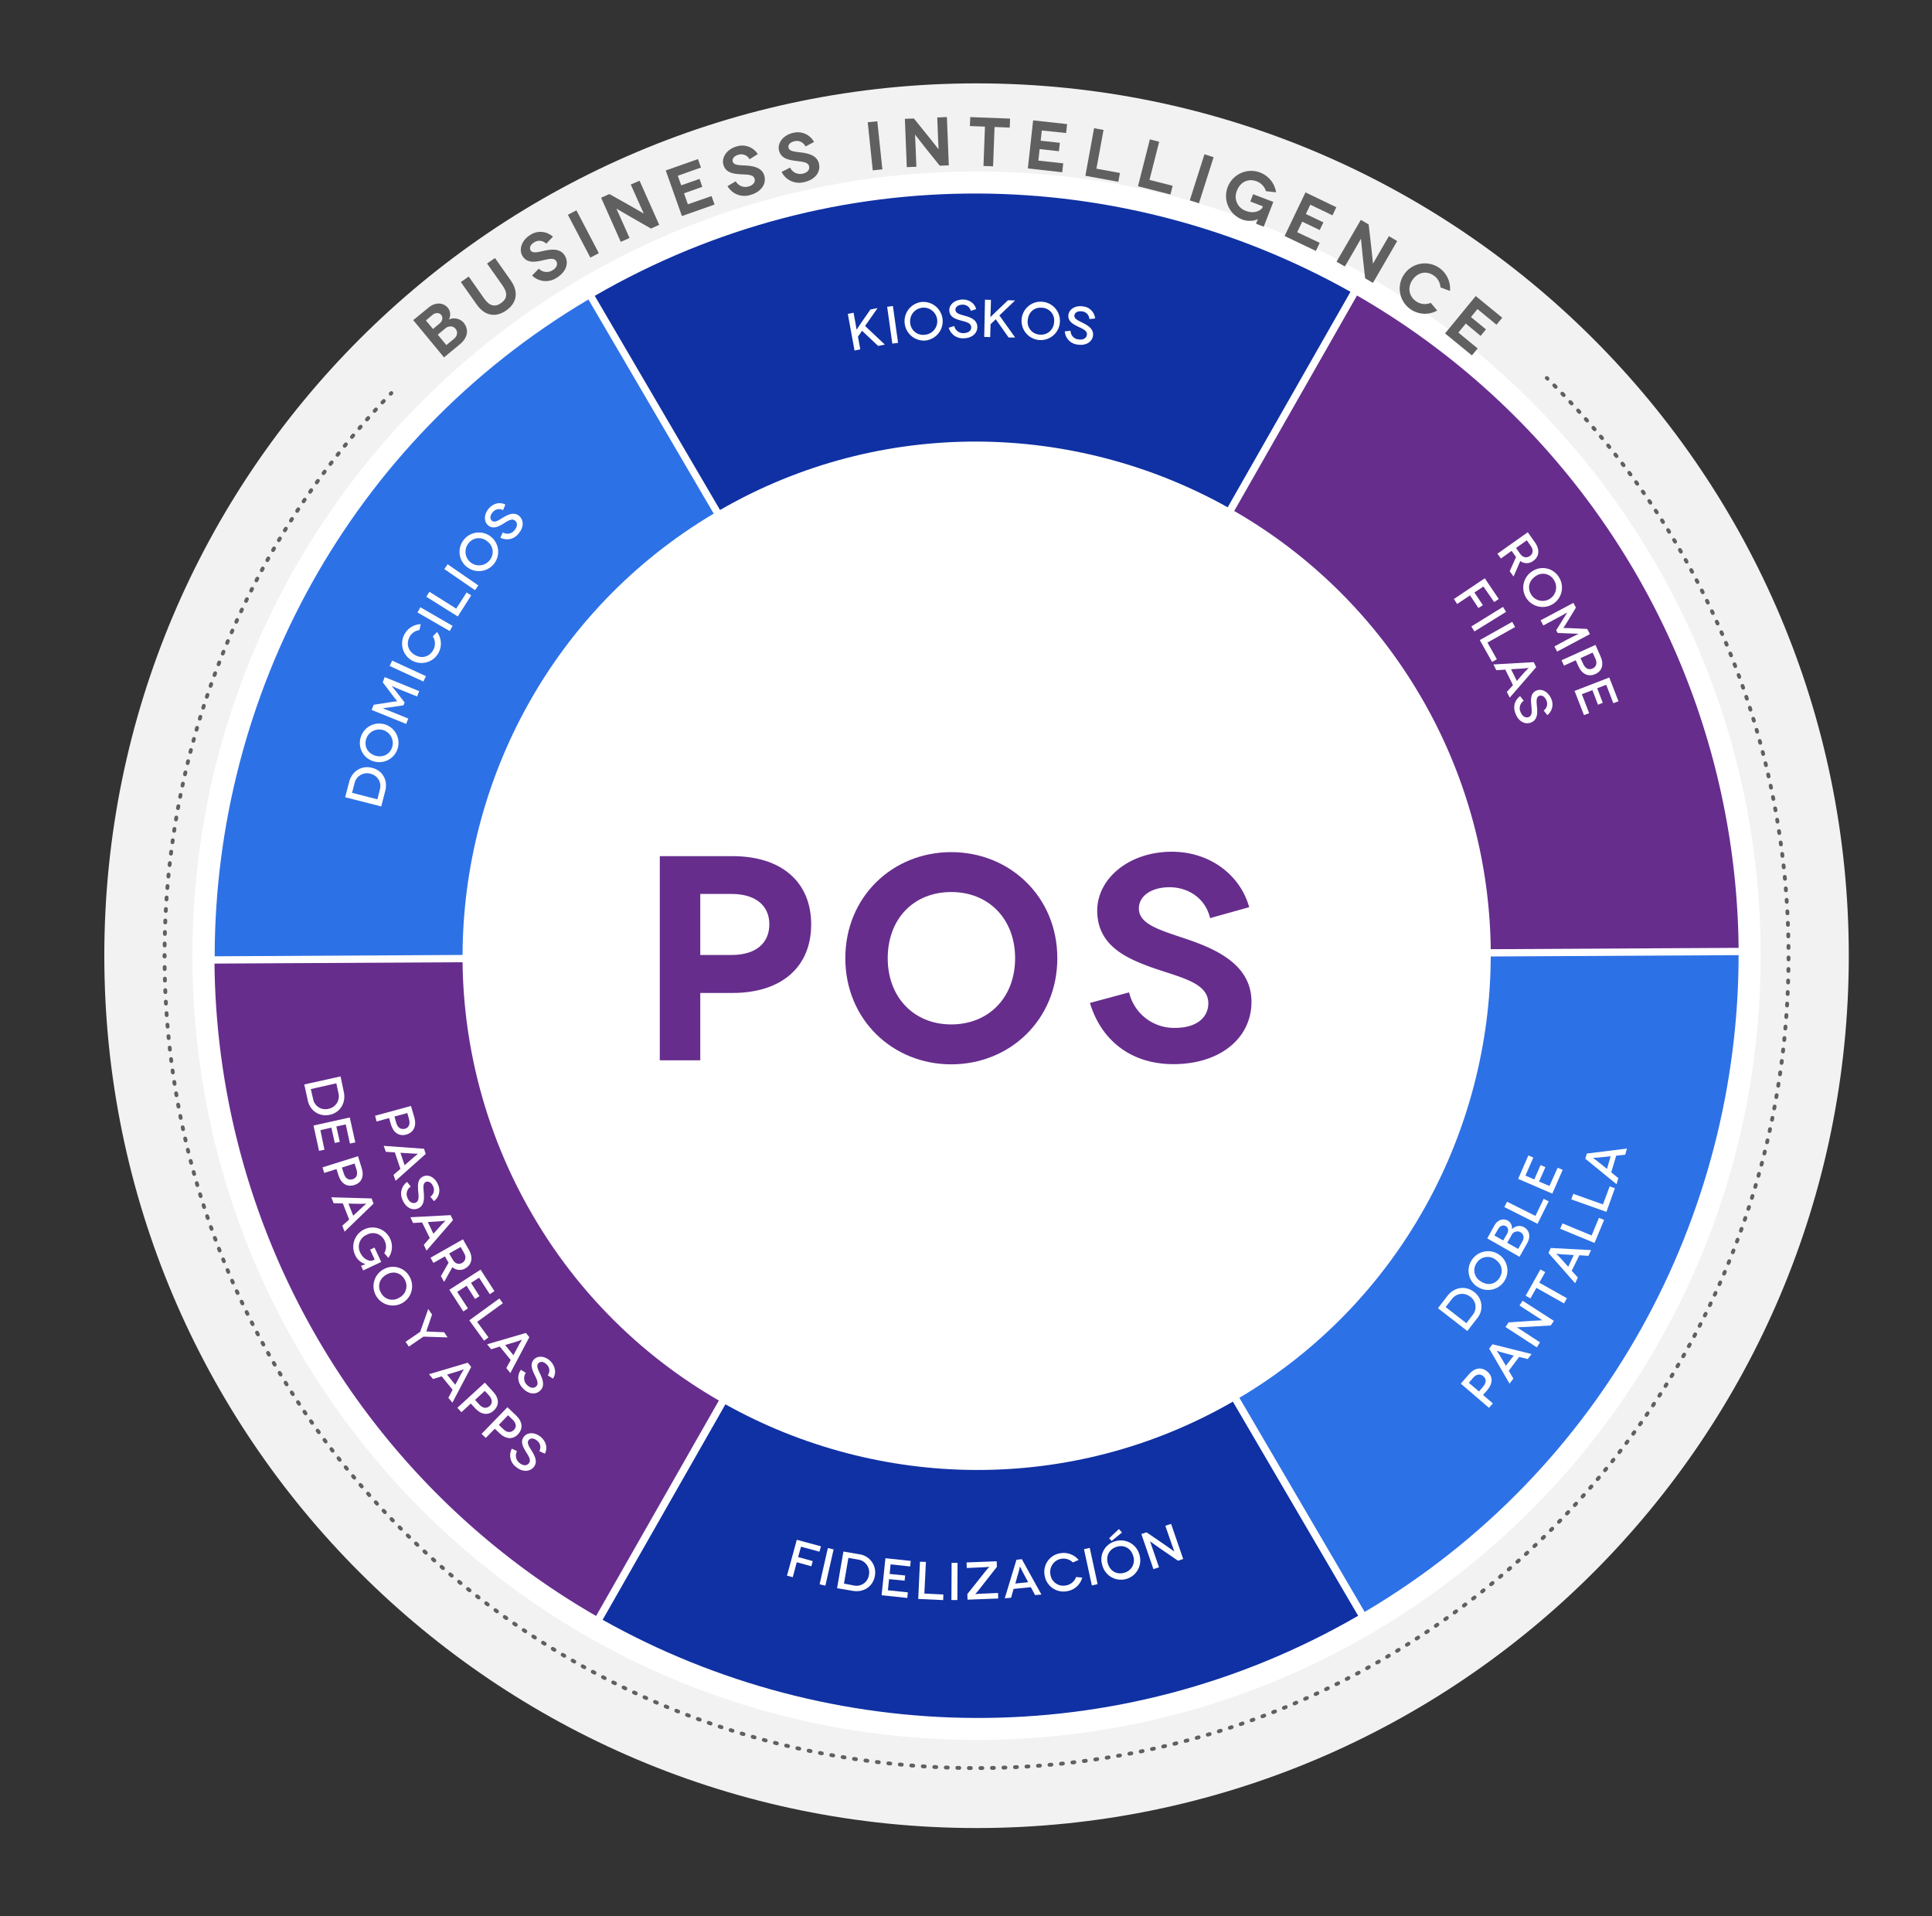 <svg xmlns="http://www.w3.org/2000/svg" id="Layer_1" data-name="Layer 1" viewBox="0 0 1007 998.58"><rect x="0" y="0" width="1007" height="998.58" fill="#333333" stroke="none"/><defs><style>.cls-1{fill:#f2f2f2;}.cls-2{fill:#fff;}.cls-3{fill:#2d71e6;}.cls-4{fill:#662d8d;}.cls-5{fill:#1031a3;}.cls-6,.cls-7,.cls-8{fill:none;stroke:#606060;stroke-linecap:round;stroke-linejoin:round;stroke-width:2px;}.cls-7{stroke-dasharray:1 5.01;}.cls-8{stroke-dasharray:1 5;}.cls-9{fill:#606060;}</style></defs><title>POS</title><path class="cls-1" d="M54.37,498.08C54.37,247,257.94,43.45,509,43.45S963.63,247,963.63,498.08,760.06,952.7,509,952.7,54.37,749.14,54.37,498.08"></path><path class="cls-2" d="M100.3,498.08c0-225.7,183-408.7,408.7-408.7s408.7,183,408.7,408.7-183,408.7-408.7,408.7-408.7-183-408.7-408.7"></path><path class="cls-2" d="M250.28,498.08c0-142.88,115.84-258.73,258.72-258.73S767.72,355.2,767.72,498.08,651.88,756.8,509,756.8,250.28,641,250.28,498.08"></path><path class="cls-3" d="M372,267.68l-65.3-111.6c-125,74-194.7,206.4-194.8,342.3l129.2-.7c.3-91.3,47.1-180.2,130.9-230"></path><path class="cls-4" d="M740.4,362.78A267.11,267.11,0,0,1,777,494.68l129.2-.7A397,397,0,0,0,707.3,154l-64,112.3a266.44,266.44,0,0,1,97.1,96.5"></path><path class="cls-5" d="M639.9,264.38l64-112.3c-118.5-66.6-268.1-70.7-393.9,2.1l65.3,111.6c84.5-48.7,184.9-45.9,264.6-1.4"></path><path class="cls-5" d="M378.1,731.88l-64,112.3c118.5,66.5,268.1,70.6,393.8-2.1l-65.3-111.6c-84.4,48.6-184.8,45.9-264.5,1.4"></path><path class="cls-3" d="M646,728.48l65.3,111.6c125-73.9,194.8-206.4,194.9-342.3l-129.2.7c-.3,91.3-47.2,180.2-131,230"></path><path class="cls-4" d="M277.7,633.38a267.11,267.11,0,0,1-36.6-131.9l-129.3.7a397,397,0,0,0,198.9,340l64-112.3a265.42,265.42,0,0,1-97-96.5"></path><path class="cls-2" d="M457.7,180.28l-8.4-7.9-2.1,3.1,1.2,6.6-3,.6-3.5-19.1,3-.6.8,4.4c.6,3.1.7,4.4.8,4.4h0s1.1-1.6,2.4-3.6l4.8-6.9,3.7-.7-6.5,9.3,10.3,9.7Z"></path><path class="cls-2" d="M465.1,179.08l-2.7-19.2,3-.4,2.7,19.2Z"></path><path class="cls-2" d="M480.3,157.38a10.09,10.09,0,0,1,1.9,20.1,10.1,10.1,0,0,1-1.9-20.1Zm1.6,17.1a7.08,7.08,0,1,0-7.5-6.4A6.76,6.76,0,0,0,481.9,174.48Z"></path><path class="cls-2" d="M506,162a4.25,4.25,0,0,0-4.5-3.2c-2.2.1-3.6,1.2-3.5,2.7.1,1.9,2.5,2.4,5,3.1,2.8.8,6.3,2,6.4,5.7.1,3.3-2.7,5.9-7,6a7.61,7.61,0,0,1-7.9-5.5l2.9-.9a4.7,4.7,0,0,0,5,3.7c2.5-.1,3.9-1.4,3.8-3.1-.1-2.4-3.1-2.8-5.9-3.6-2.3-.7-5.4-1.7-5.5-5.1-.1-3,2.7-5.5,6.7-5.7,3.6-.1,6.5,1.9,7.3,5Z"></path><path class="cls-2" d="M525.7,175.88l-6.7-9.5-2.7,2.6-.2,6.7-3.1-.1.4-19.4,3.1.1-.1,4.5c-.1,3.1-.2,4.5-.2,4.5h0s1.4-1.4,3.1-3l6.1-5.8,3.7.1-8.2,7.8,8.2,11.5Z"></path><path class="cls-2" d="M543.4,157.28a10,10,0,1,1-10.9,9.1A9.93,9.93,0,0,1,543.4,157.28Zm-1.5,17.1a6.76,6.76,0,0,0,7.5-6.4,6.62,6.62,0,0,0-6.2-7.6c-4-.4-7.1,2.2-7.5,6.4A6.61,6.61,0,0,0,541.9,174.38Z"></path><path class="cls-2" d="M567.8,166.28a4.2,4.2,0,0,0-3.8-4c-2.1-.3-3.7.5-4,2-.3,1.8,2,2.8,4.4,4,2.6,1.3,5.8,3.2,5.3,6.7-.5,3.3-3.8,5.3-8,4.6a7.38,7.38,0,0,1-6.7-6.9l3-.3a4.52,4.52,0,0,0,4.2,4.5c2.4.4,4.1-.7,4.3-2.3.4-2.4-2.5-3.3-5.1-4.6-2.1-1.1-5-2.6-4.5-6,.5-3,3.7-4.9,7.6-4.3a7,7,0,0,1,6.3,6.3Z"></path><path class="cls-2" d="M786.9,297.68l3.3-7.4c-.1-.1-.2-.3-.4-.5l-1.9-2.7-5.6,4-1.8-2.5,15.8-11.2,3.7,5.2c2.7,3.8,2.3,7.5-.8,9.7a5.55,5.55,0,0,1-6.8.1l-3.5,8.1Zm5.4-9.1c1.5,2.1,3.5,2.3,5.1,1.2s2-3.1.5-5.2l-2.1-3-5.6,4Z"></path><path class="cls-2" d="M812.6,300.88a10.09,10.09,0,1,1-13.9-3.2A9.85,9.85,0,0,1,812.6,300.88Zm-14.5,9a7,7,0,0,0,11.9-7.5,6.57,6.57,0,0,0-9.6-2.1C796.9,302.58,796,306.48,798.1,309.88Z"></path><path class="cls-2" d="M828.7,330.48l-17.1,9.1-1.4-2.7,6.5-3.5c3.1-1.6,6.1-3.1,6.1-3.1h0s-2.4-.1-3.4-.1l-7.5-.3-.8-1.4,4-6.4c.5-.9,1.8-2.8,1.8-2.9h0s-2.9,1.7-6,3.3l-6.5,3.5-1.4-2.7,17.1-9.1,1.3,2.5-4.5,7.4c-1.6,2.7-2.1,3.2-2,3.2h0s.7,0,3.8.1l8.6.4Z"></path><path class="cls-2" d="M834.2,342c1.9,4.2.9,7.7-2.7,9.3s-6.9.1-8.8-4.1l-1.4-3.1-6.1,2.8-1.3-2.8,17.7-8Zm-9,4c1.1,2.5,2.9,3.3,4.9,2.4s2.5-2.9,1.4-5.3l-1.4-3-6.3,2.9Z"></path><path class="cls-2" d="M828.3,371.68l-2.7,1-4.9-12.6,18.1-7,4.8,12.4-2.7,1-3.7-9.6-4.7,1.8,2.9,7.6-2.5,1-2.9-7.6-5.5,2.1Z"></path><path class="cls-2" d="M773.2,305.68l-4.7,3.1,4.4,6.6-2.3,1.5-4.4-6.6-6.7,4.5-1.7-2.6,16.1-10.8,7.3,10.8-2.4,1.6Z"></path><path class="cls-2" d="M766.9,326.48l16.5-10.2,1.6,2.6-16.5,10.2Z"></path><path class="cls-2" d="M780.2,343.58l-2.5,1.4-6.4-11.4,16.9-9.5,1.5,2.7-14.4,8.1Z"></path><path class="cls-2" d="M788.6,357.08l-4-8.1-4.7.3-1.5-3,21-1.2,1.3,2.6-13.8,15.9-1.5-3Zm2-2.2,4.3-4.9,1.9-1.9h0s-1.5.2-2.7.3l-6.5.4Z"></path><path class="cls-2" d="M804.6,370.28A4.26,4.26,0,0,0,806,365c-.8-2-2.4-2.9-3.8-2.3-1.7.7-1.3,3.2-1.1,5.8.3,2.9.4,6.6-3,8-3.1,1.3-6.5-.4-8.1-4.4-1.6-3.8-.5-7.2,2.3-9.3l1.9,2.4a4.71,4.71,0,0,0-1.6,6c1,2.3,2.7,3.1,4.2,2.5,2.2-.9,1.5-3.9,1.3-6.8-.2-2.4-.4-5.6,2.7-7,2.8-1.2,6.1.6,7.7,4.2a7.08,7.08,0,0,1-2,8.6Z"></path><path class="cls-2" d="M754.5,675.28c3.4-4.4,9.3-5.5,13.9-1.9a9.46,9.46,0,0,1,1.5,13.7l-5.1,6.6-15.3-11.9Zm13.1,10a6.48,6.48,0,0,0-1.2-9.4,6.67,6.67,0,0,0-9.7,1.2l-3.2,4.1,10.8,8.4Z"></path><path class="cls-2" d="M767.2,656.58a10.1,10.1,0,1,1,2.8,14A9.91,9.91,0,0,1,767.2,656.58Zm14.3,9.5c2.2-3.3,1.4-7.3-2.1-9.7a6.72,6.72,0,0,0-9.7,1.8,6.58,6.58,0,0,0,2.1,9.6C775.3,670.18,779.3,669.38,781.5,666.08Z"></path><path class="cls-2" d="M778.9,638.68c1.7-3,4.6-3.9,7.1-2.5a4.42,4.42,0,0,1,2,4.5h0a5.2,5.2,0,0,1,6.2-1.2c2.9,1.6,3.9,4.8,1.7,8.6L792,655l-16.8-9.6Zm6.6,4.4c1-1.7.6-3.4-.7-4.1s-2.9-.2-3.9,1.5l-2,3.4,4.6,2.6Zm8,3.9c1.1-1.9.7-3.8-1-4.8a3.39,3.39,0,0,0-4.7,1.6l-2.2,3.9,5.7,3.2Z"></path><path class="cls-2" d="M804.6,624.78l2.6,1.3-5.8,11.7-17.3-8.7,1.4-2.8,14.8,7.4Z"></path><path class="cls-2" d="M811.9,608.58l2.6,1.1-5.4,12.4-17.8-7.7,5.3-12.2,2.6,1.1-4.1,9.4,4.6,2,3.3-7.5,2.5,1.1-3.3,7.5,5.4,2.3Z"></path><path class="cls-2" d="M765.6,716.28c3-3.5,6.6-4,9.6-1.5s3,6.2,0,9.7L773,727l5.1,4.4-2,2.3-14.7-12.6Zm7.4,6.4c1.8-2.1,1.8-4.1.1-5.5s-3.7-1-5.4,1l-2.1,2.5,5.3,4.5Z"></path><path class="cls-2" d="M791.8,707.18l-5.4,7.2,2.4,4.1-2,2.6-10.6-18.2,1.7-2.3,20.4,5.1-2,2.6Zm-2.8-.7-6.3-1.7c-1.1-.3-2.5-.8-2.6-.8h0s.9,1.3,1.5,2.2l3.3,5.6Z"></path><path class="cls-2" d="M793.6,677.88l16.3,10.5-1.6,2.4-11.8.7c-2.9.2-5.8.2-5.8.3h0s2.2,1.4,5.1,3.3l6.9,4.5-1.7,2.6-16.3-10.6,1.6-2.4,11.9-.8c2.3-.1,5.7-.3,5.7-.3h0s-2.4-1.5-5-3.2l-6.9-4.5Z"></path><path class="cls-2" d="M802.9,661.58l2.5,1.4-3.1,5.5,14.4,8.1-1.5,2.7-14.4-8.1-3.1,5.5-2.5-1.4Z"></path><path class="cls-2" d="M823.2,654.18l-4,8.1,3.2,3.5-1.4,3L807.1,653l1.2-2.6,21,1.1-1.4,3Zm-2.9-.1-6.5-.4c-1.1-.1-2.7-.3-2.7-.3h0l1.9,1.9,4.4,4.9Z"></path><path class="cls-2" d="M833.4,634.68l2.7,1.1-5,12-17.9-7.4,1.2-2.8,15.2,6.3Z"></path><path class="cls-2" d="M839,618.28l2.7,1-4.4,12.3-18.3-6.5,1-2.9,15.5,5.5Z"></path><path class="cls-2" d="M842.4,602.28l-2.6,8.7,3.7,3-.9,3.2-16.3-13.3.8-2.7,20.9-2.6-.9,3.2Zm-2.9.3-6.5.7c-1.1.1-2.7.1-2.7.2h0s1.3.9,2.2,1.6l5.1,4.1Z"></path><path class="cls-2" d="M417.5,806.08l-1.5,5.4,7.6,2.1-.7,2.7-7.6-2.1-2.1,7.8-3-.8,5.1-18.7,12.6,3.4-.8,2.8Z"></path><path class="cls-2" d="M427.2,825.68l4.3-18.9,3,.7-4.3,18.9Z"></path><path class="cls-2" d="M447.8,810a9.56,9.56,0,0,1,8.2,11.3c-1,5.7-6,8.7-11.4,7.8l-8.3-1.4,3.3-19.1Zm-2.7,16.3a6.52,6.52,0,0,0,7.8-5.5,6.71,6.71,0,0,0-5.6-8l-5.1-.9-2.3,13.4Z"></path><path class="cls-2" d="M473.2,829.88l-.3,2.9-13.4-1.4,2-19.3,13.2,1.4-.3,2.9-10.2-1.1-.5,5,8.1.8-.3,2.7-8.1-.8-.6,5.8Z"></path><path class="cls-2" d="M491.7,831l-.1,2.9-13-.6.9-19.4,3.1.1-.8,16.5Z"></path><path class="cls-2" d="M495.9,833.88l.1-19.4h3.1l-.1,19.4Z"></path><path class="cls-2" d="M519.6,816.58l-9.8,12.5-1.5,1.7h0s1.2-.1,2.7-.2l9.2-.4.1,2.9-16,.6-.1-2.9,10-12.6c.6-.7,1.5-1.6,1.5-1.6h0l-2.7.2-9.1.4-.1-2.9,15.7-.6Z"></path><path class="cls-2" d="M537.3,827.18l-9,.9-1.3,4.6-3.3.3,6.1-20.1,2.8-.3L542.8,831l-3.3.3Zm-1.4-2.6-3.1-5.8a24.44,24.44,0,0,0-1.2-2.4h0s-.3,1.5-.6,2.6l-1.8,6.3Z"></path><path class="cls-2" d="M559.2,814.28a6.94,6.94,0,0,0-11.7,6.2,6.73,6.73,0,0,0,8,5.8,6.86,6.86,0,0,0,5.4-4.4l3.2.3a9.8,9.8,0,0,1-8,7.1,9.92,9.92,0,0,1-11.6-8.2,9.79,9.79,0,0,1,8.2-11.6,10.13,10.13,0,0,1,9.5,3.5Z"></path><path class="cls-2" d="M569.1,826.28l-4.1-18.9,3-.7,4.1,18.9Z"></path><path class="cls-2" d="M581.5,803.18a10,10,0,0,1,12.4,7.1,10.06,10.06,0,1,1-19.4,5.3A9.77,9.77,0,0,1,581.5,803.18Zm4.4,16.5a6.71,6.71,0,0,0,4.8-8.6c-1.1-4.1-4.7-6.1-8.5-5s-5.9,4.5-4.8,8.6S582.1,820.78,585.9,819.68Zm-1.1-21-5.4,4.4-1.3-1.4,5.1-4.8Z"></path><path class="cls-2" d="M610.4,794.18l6.3,18.3-2.7.9-9.8-6.7c-2.4-1.7-4.7-3.4-4.8-3.4h0s.9,2.4,2,5.7l2.7,7.8-2.9,1-6.3-18.3,2.7-.9,9.8,6.7c1.9,1.3,4.6,3.3,4.7,3.3h0s-1-2.7-2-5.6l-2.7-7.8Z"></path><path class="cls-2" d="M216,582.48c1.2,4.4-.4,7.7-4.2,8.8s-6.8-1-8.1-5.4l-.9-3.2-6.5,1.8-.8-3,18.7-5.1Zm-9.5,2.6c.7,2.6,2.4,3.7,4.5,3.2s2.9-2.5,2.2-5l-.9-3.2-6.7,1.8Z"></path><path class="cls-2" d="M208.7,609.18l-2.9-8.6-4.7-.3-1.1-3.1,21,1.5.9,2.7-15.7,14-1.1-3.1Zm2.2-1.9,4.9-4.3c.9-.7,2.1-1.7,2.1-1.7h0s-1.5,0-2.7-.1l-6.5-.4Z"></path><path class="cls-2" d="M224.3,623.68a4.26,4.26,0,0,0,1.5-5.3c-.8-2-2.4-3-3.8-2.4-1.7.7-1.3,3.2-1.1,5.8.2,2.9.3,6.6-3,8-3.1,1.3-6.5-.5-8.1-4.5a7.43,7.43,0,0,1,2.4-9.3l1.9,2.4a4.64,4.64,0,0,0-1.7,5.9c.9,2.3,2.7,3.1,4.2,2.5,2.2-.9,1.5-3.9,1.3-6.8-.1-2.4-.3-5.6,2.8-6.9,2.8-1.2,6.1.6,7.6,4.3a7,7,0,0,1-2.1,8.6Z"></path><path class="cls-2" d="M224,645.18l-4-8.1-4.7.3-1.4-3,21-1.1,1.2,2.6-13.8,15.9-1.4-3Zm1.9-2.2,4.4-4.9,1.9-1.9h0s-1.5.2-2.7.3l-6.5.4Z"></path><path class="cls-2" d="M229.8,665.08l4-7c-.1-.2-.2-.3-.3-.5l-1.6-2.8-6,3.4-1.5-2.7,16.9-9.6,3.1,5.5c2.3,4,1.5,7.7-1.8,9.6a5.7,5.7,0,0,1-6.8-.6l-4.3,7.7Zm6.2-8.6c1.3,2.3,3.3,2.6,4.9,1.7s2.3-2.9,1-5.1l-1.8-3.2-6,3.4Z"></path><path class="cls-2" d="M243.9,681.88l-2.4,1.6-7.3-11.3,16.3-10.5,7.2,11.2-2.4,1.6-5.6-8.6-4.2,2.7,4.4,6.9-2.3,1.5-4.4-6.9-4.9,3.2Z"></path><path class="cls-2" d="M254.6,697l-2.3,1.7-7.7-10.6,15.7-11.4,1.8,2.5-13.4,9.7Z"></path><path class="cls-2" d="M266.2,708.78l-5.7-7-4.5,1.4-2.1-2.6,20.2-5.9,1.8,2.2-9.9,18.7-2.1-2.6Zm1.4-2.5,3.1-5.8c.6-1,1.4-2.3,1.4-2.3h0s-1.5.5-2.5.9l-6.3,1.9Z"></path><path class="cls-2" d="M285.5,716.78a4.24,4.24,0,0,0-.4-5.5c-1.5-1.6-3.2-2-4.4-.9-1.4,1.3-.2,3.5.9,5.8,1.2,2.6,2.6,6.1-.1,8.6-2.5,2.3-6.2,1.8-9.1-1.4-2.8-3-2.9-6.7-.9-9.5l2.6,1.6a4.77,4.77,0,0,0,.5,6.2c1.7,1.8,3.6,2,4.8.9,1.8-1.6.1-4.2-1.1-6.8-1-2.2-2.2-5.2.2-7.5,2.2-2,6-1.5,8.7,1.4,2.4,2.7,2.8,6.2,1,8.8Z"></path><path class="cls-2" d="M179.2,569.08c1.2,5.4-1.7,10.7-7.3,11.9s-10.4-2.2-11.5-7.6l-1.8-8.2,18.9-4.2Zm-16,3.7a6.5,6.5,0,0,0,8,5.1,6.67,6.67,0,0,0,5.2-8.2l-1.1-5.1-13.3,3Z"></path><path class="cls-2" d="M169.1,599.18l-2.8.6-2.9-13.2,18.9-4.2,2.9,13-2.8.6-2.2-10-4.9,1.1,1.8,8-2.6.6-1.8-8L167,589Z"></path><path class="cls-2" d="M188.5,608.68c1.4,4.4,0,7.7-3.8,8.9s-6.9-.7-8.3-5.1l-1-3.2-6.4,2-.9-2.9,18.5-5.8Zm-9.3,2.9c.8,2.6,2.5,3.6,4.6,3s2.8-2.6,2-5.1l-1-3.1-6.6,2.1Z"></path><path class="cls-2" d="M182,635.58l-3.3-8.4-4.8-.1-1.2-3.1,21,.6,1,2.7-15.1,14.6-1.2-3.1Zm2.1-2,4.8-4.5c.8-.8,2-1.7,2-1.8h0s-1.5.1-2.7.1l-6.6-.1Z"></path><path class="cls-2" d="M190.4,658.78a8.53,8.53,0,0,1-5.3-4.7,10.06,10.06,0,0,1,18.2-8.6,9.82,9.82,0,0,1-.9,10.1l-2.1-2.5a6.87,6.87,0,0,0,.2-6.4,6.65,6.65,0,0,0-9.3-3.2,6.77,6.77,0,0,0-3.4,9.4c1.5,3.2,4.2,4.3,6,4.2l1.5-.7-2.4-5.1,2.3-1.1,3.5,7.5-9.4,4.4-1.1-2.4c1.7-.6,2.2-.8,2.2-.9Z"></path><path class="cls-2" d="M213.5,665.38a10.05,10.05,0,1,1-17.5,9.9,10,10,0,0,1,3.8-13.7A9.87,9.87,0,0,1,213.5,665.38Zm-14.9,8.4a6.6,6.6,0,0,0,9.5,2.5,6.75,6.75,0,0,0,2.8-9.5c-2-3.5-5.8-4.6-9.5-2.5S196.6,670.38,198.6,673.78Z"></path><path class="cls-2" d="M233.3,697l-12.6-.4-7.6,5.2-1.7-2.5,7.6-5.2,4.2-11.9,2,2.9-2.4,7c-.3.8-.6,1.8-.6,1.8h0s1,0,1.9.1l7.4.3Z"></path><path class="cls-2" d="M235.9,724.28l-5.7-7-4.5,1.4-2.1-2.5,20.2-6,1.8,2.2L235.8,731l-2.1-2.5Zm1.4-2.6,3.1-5.8c.6-1,1.4-2.3,1.4-2.3h0s-1.5.5-2.5.9l-6.3,1.9Z"></path><path class="cls-2" d="M257.1,725.38c3.1,3.4,3.2,7,.3,9.7s-6.5,2.3-9.7-1.1l-2.3-2.5-4.9,4.5-2.1-2.3,14.3-13.1Zm-7.3,6.6c1.8,2,3.8,2.2,5.4.8s1.5-3.5-.3-5.5l-2.2-2.4-5.1,4.7Z"></path><path class="cls-2" d="M269.1,737.78c3.3,3.2,3.6,6.8.9,9.7s-6.4,2.6-9.7-.6l-2.4-2.3-4.7,4.8-2.2-2.1,13.5-13.9Zm-6.8,7c1.9,1.9,3.9,2,5.5.5s1.3-3.6-.6-5.4l-2.4-2.3-4.8,5Z"></path><path class="cls-2" d="M281.1,756.28a4.2,4.2,0,0,0-1.1-5.4c-1.6-1.4-3.4-1.6-4.4-.4-1.2,1.4.2,3.5,1.6,5.7,1.5,2.5,3.3,5.8.9,8.5-2.2,2.5-6,2.5-9.3-.3a7.44,7.44,0,0,1-2-9.4l2.7,1.3a4.81,4.81,0,0,0,1.2,6.1c1.9,1.6,3.8,1.6,4.9.3,1.6-1.8-.4-4.2-1.8-6.6-1.2-2.1-2.8-4.9-.6-7.5,2-2.3,5.7-2.2,8.8.4,2.7,2.4,3.5,5.8,2,8.6Z"></path><path class="cls-2" d="M182,407.48c1.4-5.4,6.3-8.8,12-7.3s8.2,6.7,6.8,12l-2.1,8.1-18.8-4.8Zm16,4a6.55,6.55,0,0,0-4.8-8.2,6.62,6.62,0,0,0-8.4,4.9l-1.3,5,13.2,3.4Z"></path><path class="cls-2" d="M188.1,384a10.06,10.06,0,1,1,6.4,12.7A9.92,9.92,0,0,1,188.1,384Zm16.3,5.4a7.1,7.1,0,0,0-13.5-4.4c-1.2,3.8.5,7.4,4.6,8.8C199.5,395,203.2,393.18,204.4,389.38Z"></path><path class="cls-2" d="M200.5,352.88l18,7.3-1.1,2.8-6.9-2.8c-3.3-1.3-6.3-2.7-6.3-2.7h0s1.4,1.9,2.1,2.7l4.6,5.9-.6,1.5-7.4,1.1a29,29,0,0,0-3.4.5h0s3.1,1.1,6.4,2.5l6.9,2.8-1.1,2.8-18-7.3,1.1-2.7,8.5-1.3a33.43,33.43,0,0,1,3.8-.5h0s-.5-.5-2.4-3l-5.2-6.9Z"></path><path class="cls-2" d="M220.7,355.18l-17.6-8.1,1.3-2.8,17.6,8.1Z"></path><path class="cls-2" d="M218.6,328.38a6.77,6.77,0,0,0-5.2,3.7c-1.8,3.6-.6,7.4,3.1,9.4s7.6.6,9.4-2.9a6.79,6.79,0,0,0-.3-6.9l2.2-2.3a10.11,10.11,0,1,1-17.1,1.4,10,10,0,0,1,8.6-5.5Z"></path><path class="cls-2" d="M234.4,328.88l-16.8-9.7,1.5-2.7,16.8,9.7Z"></path><path class="cls-2" d="M243.2,308.78l2.4,1.5-7,11L222.2,311l1.6-2.6,14,8.8Z"></path><path class="cls-2" d="M247.6,307.58l-16-11,1.7-2.5,16,11Z"></path><path class="cls-2" d="M241.6,281.48a10.06,10.06,0,1,1,1.9,14.1A10,10,0,0,1,241.6,281.48Zm13.7,10.4a6.78,6.78,0,0,0-1.4-9.8,6.7,6.7,0,0,0-9.8,1.2,7.06,7.06,0,0,0,11.2,8.6Z"></path><path class="cls-2" d="M262.2,265.88a4.2,4.2,0,0,0-5.4,1.1c-1.4,1.6-1.6,3.4-.4,4.4,1.4,1.2,3.5-.2,5.7-1.6,2.5-1.5,5.8-3.2,8.5-.9,2.5,2.2,2.5,6-.4,9.3a7.44,7.44,0,0,1-9.4,2l1.3-2.7a4.58,4.58,0,0,0,6.1-1.2c1.6-1.9,1.6-3.8.3-4.9-1.8-1.6-4.2.4-6.6,1.8-2.1,1.2-4.9,2.8-7.5.6-2.3-2-2.2-5.8.4-8.8,2.4-2.7,5.8-3.5,8.6-2Z"></path><path class="cls-6" d="M806.23,197l.36.36"></path><path class="cls-7" d="M810.13,200.87A421.84,421.84,0,0,1,932.22,498.24C932.22,732,742.72,921.45,509,921.45c-232.79,0-421.72-188-423.21-420.44"></path><path class="cls-6" d="M85.78,498.5v-.26"></path><path class="cls-6" d="M85.78,498.24v-.5"></path><path class="cls-8" d="M85.82,492.73A421.7,421.7,0,0,1,201.91,207"></path><path class="cls-6" d="M203.64,205.22l.34-.36"></path><path class="cls-4" d="M381.8,446.19c25.5,0,41,13.4,41,35.6s-15.5,35.7-41,35.7H365v35.1H343.9V446.19Zm-.4,51.5c12.5,0,19.6-6.1,19.6-16s-7.4-15.8-19.6-15.8H365v31.8Z"></path><path class="cls-4" d="M495.8,444.09c30.5,0,55.3,23.2,55.3,55.3s-24.8,55.3-55.3,55.3-55.2-23.3-55.2-55.3S465.2,444.09,495.8,444.09Zm0,89.8c19.6,0,33.3-14.1,33.3-34.5s-13.7-34.5-33.3-34.5-33.1,14-33.1,34.5C462.7,519.69,476.3,533.89,495.8,533.89Z"></path><path class="cls-4" d="M630.7,478.49c-2.4-10.6-11.7-16.1-21.1-16.1-9.7,0-16,4.7-16,11.1,0,8.5,12,11.5,25.4,16.1,15.5,5.3,33.3,13.5,33.3,32.5s-16.4,32.5-40.7,32.5c-22.3,0-37.7-12.6-43.5-31.9l20.4-5.5a24.06,24.06,0,0,0,24,18.5c11.4,0,17.3-5.6,17.3-12.8,0-10.8-14.4-13.4-29.5-18.7-12.6-4.6-28.4-11.1-28.4-29.6,0-16.6,16.4-30.7,38.9-30.7,19.9,0,35.7,12.2,40.3,28.9Z"></path><path class="cls-9" d="M223.49,160.21c3.44-2.84,7.61-2.6,9.95.23a5.45,5.45,0,0,1,.5,6.08l0,0a6.66,6.66,0,0,1,7.65,1.57c2.71,3.27,2.62,7.64-2,11.42l-8.16,6.74-16.05-19.42Zm5.62,8.39c1.58-1.31,1.87-3.23.84-4.48s-2.95-1.3-4.53,0L222,167l3.69,4.47Zm7.48,8c1.83-1.52,2.18-3.63.83-5.27s-3.61-1.59-5.35-.15l-3.91,3.23,4.49,5.44Z"></path><path class="cls-9" d="M258,134.48l8.21,11.66c4.27,6.06,3.12,11.8-2.3,15.62s-11.21,3-15.48-3.11L240.21,147l4.09-2.88,8.16,11.6c2.7,3.82,5.59,4.43,8.74,2.21s3.52-5.12.83-9l-8.17-11.6Z"></path><path class="cls-9" d="M284.71,127a4.94,4.94,0,0,0-6.25-.71c-2,1.18-2.67,2.89-1.9,4.19,1,1.73,3.85.89,7.12.2,3.8-.81,8.41-1.3,10.72,2.57s.61,8.6-4.33,11.56a10.19,10.19,0,0,1-12.72-1.21l3.48-3.59a5.69,5.69,0,0,0,7.13.85c2.32-1.38,2.84-3.24,2-4.7-1.32-2.19-4.57-1-8.27-.22-3.12.61-7.13,1.2-9.38-2.57-2-3.37-.39-8.24,4.18-11a9.59,9.59,0,0,1,11.7,1Z"></path><path class="cls-9" d="M307.7,134.25,296,111.93l4.44-2.32,11.68,22.33Z"></path><path class="cls-9" d="M333.36,94.18l10.23,23-4.31,1.92-10.49-6c-3.33-1.9-7.48-4.4-7.51-4.38h0s1.51,3.31,3.54,7.88l3.31,7.44-4.58,2-10.24-23,4.32-1.91,10.67,6c2.5,1.37,7.22,4.2,7.25,4.18h0s-1.7-3.74-3.43-7.62l-3.35-7.54Z"></path><path class="cls-9" d="M370.87,102.18l1.56,4.42-17,6L347,88.84l16.8-5.93,1.56,4.41-12.08,4.27,1.78,5,9.54-3.36,1.46,4.14-9.53,3.37,2,5.73Z"></path><path class="cls-9" d="M390.69,83a4.93,4.93,0,0,0-5.84-2.34c-2.22.61-3.34,2.08-2.94,3.54.54,1.94,3.47,1.88,6.81,2.07,3.88.24,8.46,1,9.66,5.32s-1.69,8.46-7.24,10A10.18,10.18,0,0,1,379.2,97l4.3-2.53a5.69,5.69,0,0,0,6.65,2.71c2.6-.72,3.6-2.38,3.15-4-.68-2.46-4.14-2.14-7.91-2.4-3.17-.24-7.19-.74-8.36-5-1-3.78,1.8-8,6.94-9.47a9.6,9.6,0,0,1,11,4Z"></path><path class="cls-9" d="M419.83,76.34a4.94,4.94,0,0,0-5.67-2.74c-2.25.45-3.48,1.84-3.18,3.32.4,2,3.33,2.12,6.65,2.55,3.85.5,8.37,1.57,9.27,6s-2.28,8.32-7.93,9.47a10.17,10.17,0,0,1-11.59-5.36l4.47-2.23a5.7,5.7,0,0,0,6.45,3.17c2.64-.54,3.75-2.12,3.42-3.78-.51-2.5-4-2.42-7.73-3-3.14-.46-7.12-1.23-8-5.54-.78-3.84,2.37-7.9,7.59-9a9.6,9.6,0,0,1,10.71,4.8Z"></path><path class="cls-9" d="M454.9,88.78l-2.62-25.06,5-.52,2.63,25.06Z"></path><path class="cls-9" d="M493.54,61l1,25.17-4.71.19L482.29,77c-2.39-3-5.31-6.85-5.35-6.85h0s.18,3.63.38,8.63l.32,8.13-5,.2-1-25.18,4.71-.18L484,71.23c1.82,2.2,5.16,6.57,5.2,6.57h0s-.2-4.1-.37-8.35l-.32-8.23Z"></path><path class="cls-9" d="M526.47,61.81l-.18,4.68-7.91-.3-.77,20.5-5-.19.77-20.5-7.84-.3.17-4.67Z"></path><path class="cls-9" d="M554.17,85.13l-.51,4.65-17.93-2,2.76-25.05,17.71,1.95-.51,4.65L543,68l-.58,5.33,10,1.11-.48,4.37-10.06-1.11-.66,6Z"></path><path class="cls-9" d="M583.74,90.15l-.85,4.6-17.17-3.14,4.53-24.79,4.93.9-3.7,20.19Z"></path><path class="cls-9" d="M611.21,96.82l-1.15,4.54-16.92-4.29,6.2-24.43,4.85,1.23-5.05,19.89Z"></path><path class="cls-9" d="M620.14,104.41l7.65-24,4.77,1.52-7.65,24Z"></path><path class="cls-9" d="M655.65,114.19a10.82,10.82,0,0,1-8.25.18,13.1,13.1,0,1,1,17.7-14.14l-5.25-.59A8,8,0,0,0,655,94.51c-4.4-1.69-8.54.34-10.25,4.81a7.79,7.79,0,0,0,4.65,10.59c4,1.55,7,.14,8.44-1.39l.38-1-6.52-2.5,1.46-3.8,10.52,4-5,12.94-4-1.55c.75-2,1-2.41,1-2.44Z"></path><path class="cls-9" d="M687.86,126.56l-2,4.22L669.57,123l10.87-22.73L696.52,108l-2,4.22-11.56-5.53-2.32,4.84,9.13,4.36-1.9,4-9.12-4.36-2.63,5.48Z"></path><path class="cls-9" d="M728.25,125.63l-12.64,21.79-4.08-2.37-1.32-12c-.41-3.81-.82-8.63-.85-8.65l0,0s-1.79,3.17-4.31,7.49l-4.08,7-4.33-2.51,12.65-21.79,4.08,2.36,1.39,12.17c.35,2.83.84,8.31.87,8.33l0,0s2-3.57,4.16-7.25l4.13-7.13Z"></path><path class="cls-9" d="M750.79,149.77a7.91,7.91,0,0,0-3.44-6.14c-3.87-2.7-8.37-1.72-11.11,2.21s-1.9,8.56,1.8,11.14a7.92,7.92,0,0,0,7.7.85l3.37,4a13.12,13.12,0,1,1,6.64-10.21Z"></path><path class="cls-9" d="M770.19,181.6l-3,3.62-14-11.45,16-19.48L783,165.6l-3,3.62-9.91-8.14-3.4,4.15,7.82,6.42-2.79,3.4L764,168.63l-3.86,4.7Z"></path></svg>
